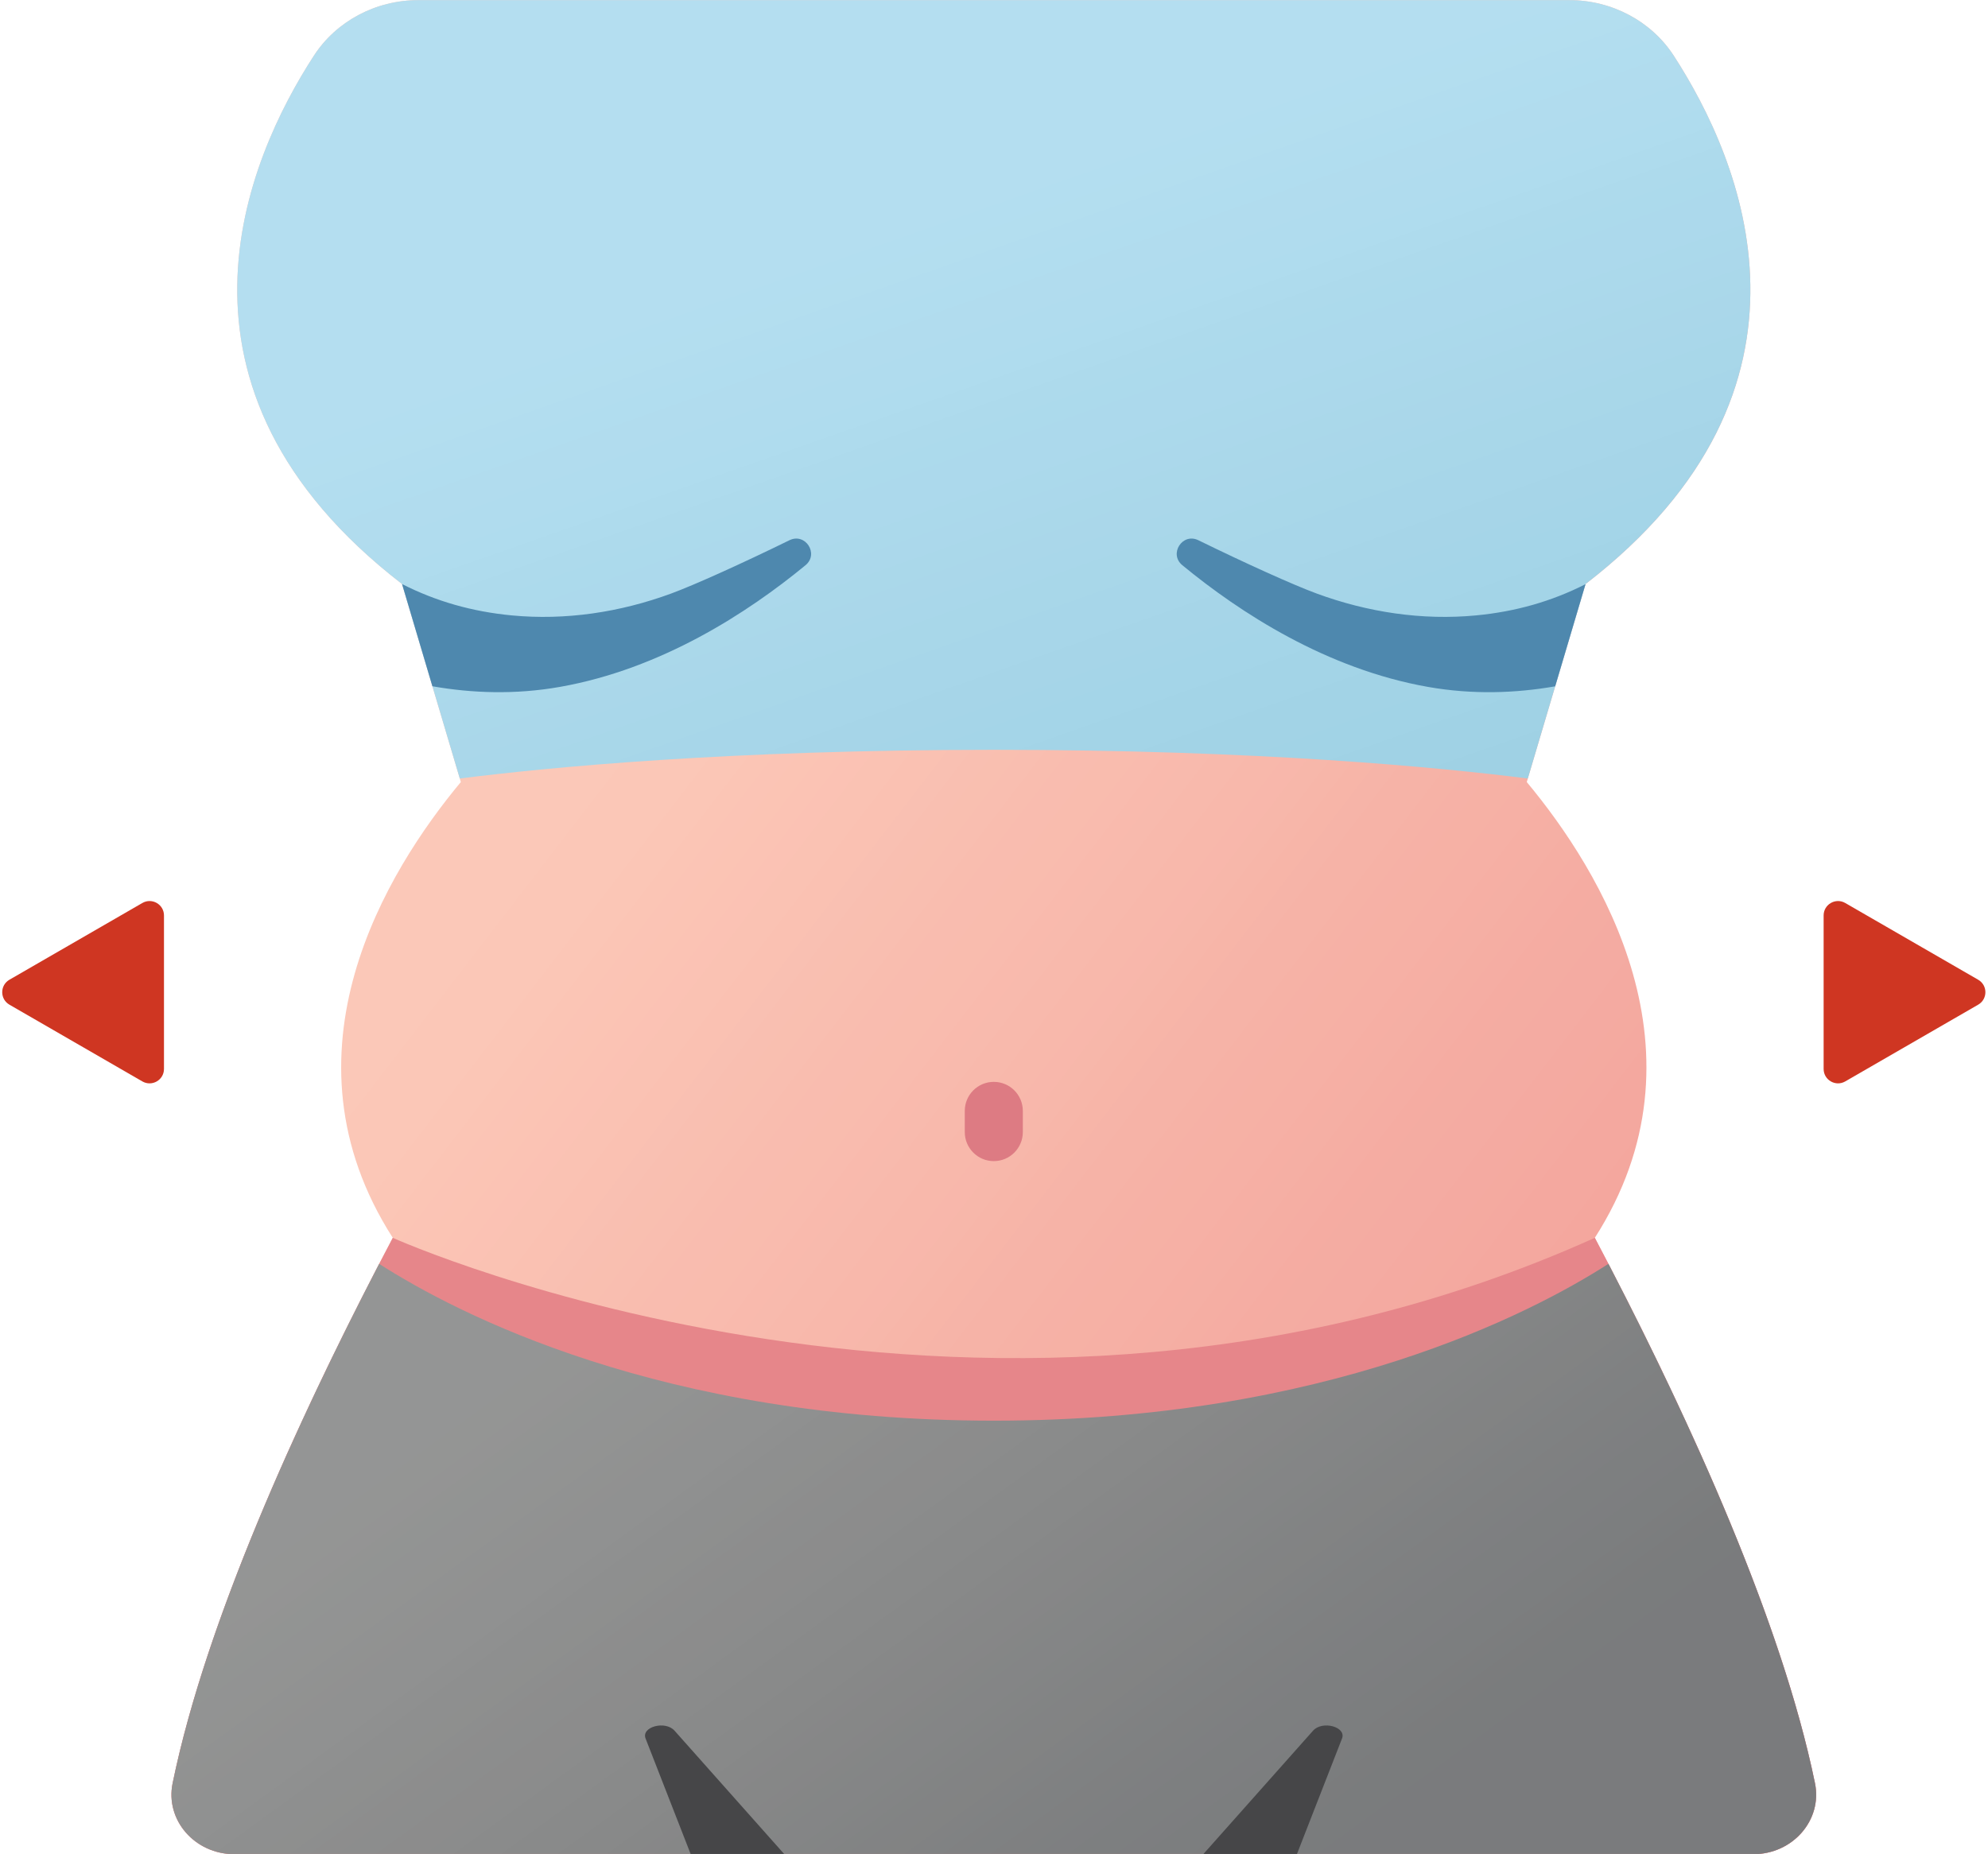 <?xml version="1.0" encoding="UTF-8" standalone="no"?><svg xmlns="http://www.w3.org/2000/svg" xmlns:xlink="http://www.w3.org/1999/xlink" fill="#000000" height="468.9" preserveAspectRatio="xMidYMid meet" version="1" viewBox="4.7 21.5 502.7 468.9" width="502.7" zoomAndPan="magnify"><defs><clipPath id="a"><path d="M 48 21 L 464 21 L 464 491 L 48 491 Z M 48 21"/></clipPath><clipPath id="b"><path d="M 463.648 472.512 C 454.801 429.418 429.441 375.273 407.98 334.574 C 437.961 287.754 409.414 241.688 390.77 219.297 L 405.633 169.219 C 470.105 119.449 444.848 61.652 427.926 35.57 C 422.281 26.879 412.312 21.531 401.512 21.531 L 110.488 21.531 C 99.684 21.531 89.719 26.879 84.078 35.57 C 67.152 61.652 41.895 119.449 106.367 169.219 L 121.23 219.297 C 102.586 241.688 74.039 287.754 104.02 334.574 C 82.555 375.273 57.199 429.418 48.352 472.512 C 46.441 481.816 53.941 490.469 63.984 490.469 L 448.012 490.469 C 458.059 490.469 465.562 481.816 463.648 472.512 Z M 463.648 472.512"/></clipPath><clipPath id="c"><path d="M 463.648 472.512 C 454.801 429.418 429.441 375.273 407.98 334.574 C 437.961 287.754 409.414 241.688 390.77 219.297 L 405.633 169.219 C 470.105 119.449 444.848 61.652 427.926 35.57 C 422.281 26.879 412.312 21.531 401.512 21.531 L 110.488 21.531 C 99.684 21.531 89.719 26.879 84.078 35.57 C 67.152 61.652 41.895 119.449 106.367 169.219 L 121.23 219.297 C 102.586 241.688 74.039 287.754 104.02 334.574 C 82.555 375.273 57.199 429.418 48.352 472.512 C 46.441 481.816 53.941 490.469 63.984 490.469 L 448.012 490.469 C 458.059 490.469 465.562 481.816 463.648 472.512"/></clipPath><clipPath id="e"><path d="M 64 21 L 448 21 L 448 219 L 64 219 Z M 64 21"/></clipPath><clipPath id="f"><path d="M 401.512 21.531 L 110.488 21.531 C 99.684 21.531 89.719 26.879 84.078 35.57 C 67.152 61.652 41.895 119.449 106.367 169.219 L 120.969 218.402 C 143.215 215.586 188.914 211.145 256 211.145 C 323.086 211.145 368.785 215.586 391.031 218.402 L 405.633 169.219 C 470.105 119.449 444.848 61.652 427.926 35.57 C 422.281 26.879 412.312 21.531 401.512 21.531 Z M 401.512 21.531"/></clipPath><clipPath id="g"><path d="M 401.512 21.531 L 110.488 21.531 C 99.684 21.531 89.719 26.879 84.078 35.57 C 67.152 61.652 41.895 119.449 106.367 169.219 L 120.969 218.402 C 143.215 215.586 188.914 211.145 256 211.145 C 323.086 211.145 368.785 215.586 391.031 218.402 L 405.633 169.219 C 470.105 119.449 444.848 61.652 427.926 35.57 C 422.281 26.879 412.312 21.531 401.512 21.531"/></clipPath><clipPath id="i"><path d="M 48 341 L 464 341 L 464 491 L 48 491 Z M 48 341"/></clipPath><clipPath id="j"><path d="M 411.422 341.156 C 391.91 353.68 339.941 380.82 256 380.82 C 172.055 380.82 120.09 353.68 100.578 341.156 C 79.914 380.984 56.727 431.699 48.352 472.512 C 46.441 481.816 53.941 490.469 63.984 490.469 L 448.012 490.469 C 458.059 490.469 465.562 481.816 463.648 472.512 C 455.27 431.699 432.086 380.984 411.422 341.156 Z M 411.422 341.156"/></clipPath><clipPath id="k"><path d="M 411.422 341.156 C 391.91 353.68 339.941 380.82 256 380.82 C 172.055 380.82 120.09 353.68 100.578 341.156 C 79.914 380.984 56.727 431.699 48.352 472.512 C 46.441 481.816 53.941 490.469 63.984 490.469 L 448.012 490.469 C 458.059 490.469 465.562 481.816 463.648 472.512 C 455.27 431.699 432.086 380.984 411.422 341.156"/></clipPath><linearGradient gradientTransform="scale(402.173) rotate(37.556 -.53 .847)" gradientUnits="userSpaceOnUse" id="d" x1="-0.511" x2="1.044" xlink:actuate="onLoad" xlink:show="other" xlink:type="simple" y1="0" y2="0"><stop offset="0" stop-color="#fbc8b8"/><stop offset="0.25" stop-color="#fbc8b8"/><stop offset="0.313" stop-color="#fbc8b8"/><stop offset="0.328" stop-color="#fbc8b8"/><stop offset="0.336" stop-color="#fbc8b8"/><stop offset="0.344" stop-color="#fbc7b7"/><stop offset="0.352" stop-color="#fbc7b7"/><stop offset="0.359" stop-color="#fbc7b7"/><stop offset="0.375" stop-color="#fbc6b6"/><stop offset="0.383" stop-color="#fbc5b5"/><stop offset="0.391" stop-color="#fbc4b5"/><stop offset="0.398" stop-color="#fbc4b4"/><stop offset="0.406" stop-color="#fbc3b4"/><stop offset="0.414" stop-color="#fbc2b4"/><stop offset="0.422" stop-color="#fac2b3"/><stop offset="0.438" stop-color="#fac1b2"/><stop offset="0.445" stop-color="#f9c0b2"/><stop offset="0.453" stop-color="#f9bfb1"/><stop offset="0.461" stop-color="#f9bfb0"/><stop offset="0.469" stop-color="#f9beb0"/><stop offset="0.477" stop-color="#f9bdaf"/><stop offset="0.484" stop-color="#f9bcaf"/><stop offset="0.5" stop-color="#f9bcae"/><stop offset="0.508" stop-color="#f9bbae"/><stop offset="0.516" stop-color="#f9baad"/><stop offset="0.523" stop-color="#f8baad"/><stop offset="0.531" stop-color="#f8b9ac"/><stop offset="0.547" stop-color="#f8b8ab"/><stop offset="0.555" stop-color="#f8b7ab"/><stop offset="0.563" stop-color="#f7b7aa"/><stop offset="0.57" stop-color="#f7b6a9"/><stop offset="0.578" stop-color="#f7b5a8"/><stop offset="0.586" stop-color="#f6b4a8"/><stop offset="0.594" stop-color="#f6b3a7"/><stop offset="0.602" stop-color="#f6b3a7"/><stop offset="0.609" stop-color="#f6b2a6"/><stop offset="0.617" stop-color="#f6b1a6"/><stop offset="0.625" stop-color="#f6b1a5"/><stop offset="0.641" stop-color="#f6b0a5"/><stop offset="0.648" stop-color="#f6afa4"/><stop offset="0.656" stop-color="#f5afa4"/><stop offset="0.664" stop-color="#f5aea3"/><stop offset="0.672" stop-color="#f5ada3"/><stop offset="0.68" stop-color="#f5aca2"/><stop offset="0.688" stop-color="#f4aca2"/><stop offset="0.703" stop-color="#f4aba2"/><stop offset="0.719" stop-color="#f4aaa1"/><stop offset="0.727" stop-color="#f4aaa0"/><stop offset="0.734" stop-color="#f4a9a0"/><stop offset="0.742" stop-color="#f4a89f"/><stop offset="0.75" stop-color="#f4a89f"/><stop offset="0.766" stop-color="#f4a79e"/><stop offset="0.773" stop-color="#f4a69d"/><stop offset="0.781" stop-color="#f4a69d"/><stop offset="0.789" stop-color="#f4a59c"/><stop offset="0.797" stop-color="#f4a49c"/><stop offset="0.805" stop-color="#f4a49c"/><stop offset="0.813" stop-color="#f4a39b"/><stop offset="0.828" stop-color="#f3a29a"/><stop offset="0.836" stop-color="#f3a199"/><stop offset="0.844" stop-color="#f3a199"/><stop offset="0.852" stop-color="#f3a098"/><stop offset="0.859" stop-color="#f29f98"/><stop offset="0.867" stop-color="#f29e97"/><stop offset="0.875" stop-color="#f29e97"/><stop offset="0.883" stop-color="#f29e97"/><stop offset="0.891" stop-color="#f29d96"/><stop offset="0.906" stop-color="#f19c96"/><stop offset="0.914" stop-color="#f19c95"/><stop offset="0.918" stop-color="#f09b95"/><stop offset="0.922" stop-color="#f09a95"/><stop offset="0.938" stop-color="#f09a94"/><stop offset="0.945" stop-color="#f09993"/><stop offset="0.953" stop-color="#f09893"/><stop offset="0.961" stop-color="#f09892"/><stop offset="0.969" stop-color="#f09792"/><stop offset="1" stop-color="#f09691"/></linearGradient><linearGradient gradientTransform="rotate(70.408 73.817 210.853) scale(333.659)" gradientUnits="userSpaceOnUse" id="h" x1="-0.345" x2="0.641" xlink:actuate="onLoad" xlink:show="other" xlink:type="simple" y1="0" y2="0"><stop offset="0" stop-color="#b4def0"/><stop offset="0.25" stop-color="#b4def0"/><stop offset="0.313" stop-color="#b4def0"/><stop offset="0.344" stop-color="#b4def0"/><stop offset="0.359" stop-color="#b4def0"/><stop offset="0.375" stop-color="#b3def0"/><stop offset="0.391" stop-color="#b3deef"/><stop offset="0.406" stop-color="#b2ddef"/><stop offset="0.422" stop-color="#b1ddef"/><stop offset="0.438" stop-color="#b1dcee"/><stop offset="0.469" stop-color="#b0dcee"/><stop offset="0.484" stop-color="#afdcee"/><stop offset="0.5" stop-color="#aedbed"/><stop offset="0.516" stop-color="#addaec"/><stop offset="0.531" stop-color="#acdaec"/><stop offset="0.547" stop-color="#acd9ec"/><stop offset="0.563" stop-color="#acd9ec"/><stop offset="0.578" stop-color="#abd9eb"/><stop offset="0.594" stop-color="#abd8eb"/><stop offset="0.609" stop-color="#aad8ea"/><stop offset="0.625" stop-color="#aad7ea"/><stop offset="0.641" stop-color="#a9d7ea"/><stop offset="0.656" stop-color="#a8d7e9"/><stop offset="0.688" stop-color="#a7d6e9"/><stop offset="0.719" stop-color="#a6d5e8"/><stop offset="0.734" stop-color="#a5d5e8"/><stop offset="0.75" stop-color="#a4d5e8"/><stop offset="0.781" stop-color="#a3d4e7"/><stop offset="0.813" stop-color="#a2d3e6"/><stop offset="0.844" stop-color="#a1d3e6"/><stop offset="0.859" stop-color="#a0d2e5"/><stop offset="0.875" stop-color="#a0d2e5"/><stop offset="0.891" stop-color="#9fd1e4"/><stop offset="0.906" stop-color="#9fd1e4"/><stop offset="0.922" stop-color="#9ed1e4"/><stop offset="0.938" stop-color="#9ed1e3"/><stop offset="0.953" stop-color="#9dd0e3"/><stop offset="0.969" stop-color="#9dd0e3"/><stop offset="0.984" stop-color="#9ccfe2"/><stop offset="1" stop-color="#9bcfe2"/></linearGradient><linearGradient gradientTransform="scale(209.362) rotate(54.416 -1.151 1.644)" gradientUnits="userSpaceOnUse" id="l" x1="-0.364" x2="1.381" xlink:actuate="onLoad" xlink:show="other" xlink:type="simple" y1="0" y2="0"><stop offset="0" stop-color="#949595"/><stop offset="0.125" stop-color="#949595"/><stop offset="0.188" stop-color="#949595"/><stop offset="0.203" stop-color="#949595"/><stop offset="0.211" stop-color="#949594"/><stop offset="0.219" stop-color="#949594"/><stop offset="0.234" stop-color="#949494"/><stop offset="0.242" stop-color="#939493"/><stop offset="0.25" stop-color="#929493"/><stop offset="0.266" stop-color="#929393"/><stop offset="0.281" stop-color="#929392"/><stop offset="0.289" stop-color="#919292"/><stop offset="0.297" stop-color="#919291"/><stop offset="0.305" stop-color="#919191"/><stop offset="0.313" stop-color="#909191"/><stop offset="0.328" stop-color="#909191"/><stop offset="0.344" stop-color="#8f9090"/><stop offset="0.352" stop-color="#8e8f8f"/><stop offset="0.359" stop-color="#8e8f8f"/><stop offset="0.375" stop-color="#8e8f8e"/><stop offset="0.383" stop-color="#8d8e8e"/><stop offset="0.391" stop-color="#8d8d8d"/><stop offset="0.406" stop-color="#8c8d8d"/><stop offset="0.422" stop-color="#8c8c8c"/><stop offset="0.43" stop-color="#8c8c8c"/><stop offset="0.438" stop-color="#8b8c8c"/><stop offset="0.453" stop-color="#8a8b8b"/><stop offset="0.461" stop-color="#8a8b8b"/><stop offset="0.469" stop-color="#898a8a"/><stop offset="0.484" stop-color="#898a8a"/><stop offset="0.492" stop-color="#888989"/><stop offset="0.5" stop-color="#888989"/><stop offset="0.516" stop-color="#878888"/><stop offset="0.523" stop-color="#878788"/><stop offset="0.531" stop-color="#868787"/><stop offset="0.539" stop-color="#868787"/><stop offset="0.547" stop-color="#868687"/><stop offset="0.555" stop-color="#858686"/><stop offset="0.563" stop-color="#848686"/><stop offset="0.57" stop-color="#848586"/><stop offset="0.578" stop-color="#848586"/><stop offset="0.586" stop-color="#838585"/><stop offset="0.594" stop-color="#838485"/><stop offset="0.602" stop-color="#828484"/><stop offset="0.609" stop-color="#828384"/><stop offset="0.625" stop-color="#828383"/><stop offset="0.633" stop-color="#818283"/><stop offset="0.641" stop-color="#808283"/><stop offset="0.648" stop-color="#808182"/><stop offset="0.656" stop-color="#7f8182"/><stop offset="0.672" stop-color="#7f8081"/><stop offset="0.68" stop-color="#7e8081"/><stop offset="0.688" stop-color="#7e7f81"/><stop offset="0.703" stop-color="#7d7f80"/><stop offset="0.711" stop-color="#7d7f80"/><stop offset="0.719" stop-color="#7d7e80"/><stop offset="0.734" stop-color="#7c7e7f"/><stop offset="0.742" stop-color="#7c7e7f"/><stop offset="0.75" stop-color="#7c7d7e"/><stop offset="0.758" stop-color="#7b7d7e"/><stop offset="0.766" stop-color="#7b7c7d"/><stop offset="0.781" stop-color="#7a7c7d"/><stop offset="0.813" stop-color="#7a7b7d"/><stop offset="0.875" stop-color="#7a7b7d"/><stop offset="1" stop-color="#7a7b7d"/></linearGradient></defs><g><g clip-path="url(#a)"><g clip-path="url(#b)"><g clip-path="url(#c)"><path d="M 200.988 -185.383 L -184.699 316.246 L 311.012 697.383 L 696.699 195.754 Z M 200.988 -185.383" fill="url(#d)"/></g></g></g><g id="change1_1"><path d="M 407.98 334.574 C 256 403.035 104.02 334.574 104.02 334.574 C 82.555 375.273 57.199 429.418 48.352 472.512 C 46.441 481.816 53.941 490.469 63.984 490.469 L 448.012 490.469 C 458.059 490.469 465.562 481.816 463.648 472.512 C 454.801 429.418 429.441 375.273 407.98 334.574" fill="#e6868a"/></g><g clip-path="url(#e)"><g clip-path="url(#f)"><g clip-path="url(#g)"><path d="M 421.957 -113.742 L -20.297 43.668 L 90.043 353.676 L 532.297 196.266 Z M 421.957 -113.742" fill="url(#h)"/></g></g></g><g clip-path="url(#i)"><g clip-path="url(#j)"><g clip-path="url(#k)"><path d="M 323.645 142.816 L -24.219 391.715 L 188.355 688.809 L 536.219 439.91 Z M 323.645 142.816" fill="url(#l)"/></g></g></g><g id="change2_1"><path d="M 204.32 158.141 C 192.418 163.969 180.359 169.43 174.406 171.621 C 161.52 176.359 147.738 178.453 134.07 177.145 C 124.086 176.188 115.008 173.609 106.367 169.223 L 114.043 195.074 C 124.043 196.824 134.93 197.234 146.27 195.234 C 171.926 190.707 193.797 176.469 208.387 164.457 C 211.855 161.598 208.359 156.164 204.32 158.141" fill="#4e88ae"/></g><g id="change2_2"><path d="M 405.621 169.254 C 397.004 173.621 387.945 176.191 377.988 177.145 C 364.316 178.453 350.539 176.359 337.652 171.621 C 331.695 169.43 319.641 163.969 307.734 158.141 C 303.699 156.164 300.203 161.598 303.676 164.457 C 318.262 176.469 340.133 190.707 365.785 195.234 C 377.105 197.23 387.973 196.828 397.953 195.086 L 405.621 169.254" fill="#4e88ae"/></g><g id="change3_1"><path d="M 256 315.172 C 251.945 315.172 248.66 311.883 248.66 307.832 L 248.66 302.469 C 248.66 298.414 251.945 295.129 256 295.129 C 260.055 295.129 263.34 298.414 263.34 302.469 L 263.34 307.832 C 263.34 311.883 260.055 315.172 256 315.172" fill="#dd7b83"/></g><g id="change4_1"><path d="M 167.945 461.207 L 179.359 490.469 L 203.035 490.469 L 175.27 459.227 C 172.93 456.594 166.797 458.254 167.945 461.207" fill="#464648"/></g><g id="change4_2"><path d="M 344.055 461.207 L 332.641 490.469 L 308.965 490.469 L 336.73 459.227 C 339.07 456.594 345.203 458.254 344.055 461.207" fill="#464648"/></g><g id="change5_1"><path d="M 7.082 269.297 L 40.699 249.887 C 43.129 248.484 46.164 250.238 46.164 253.039 L 46.164 291.859 C 46.164 294.664 43.129 296.414 40.699 295.016 L 7.082 275.605 C 4.656 274.203 4.656 270.699 7.082 269.297" fill="#cf3622"/></g><g id="change5_2"><path d="M 504.918 269.297 L 471.301 249.887 C 468.871 248.484 465.836 250.238 465.836 253.039 L 465.836 291.859 C 465.836 294.664 468.871 296.414 471.301 295.016 L 504.918 275.605 C 507.348 274.203 507.348 270.699 504.918 269.297" fill="#cf3622"/></g></g></svg>